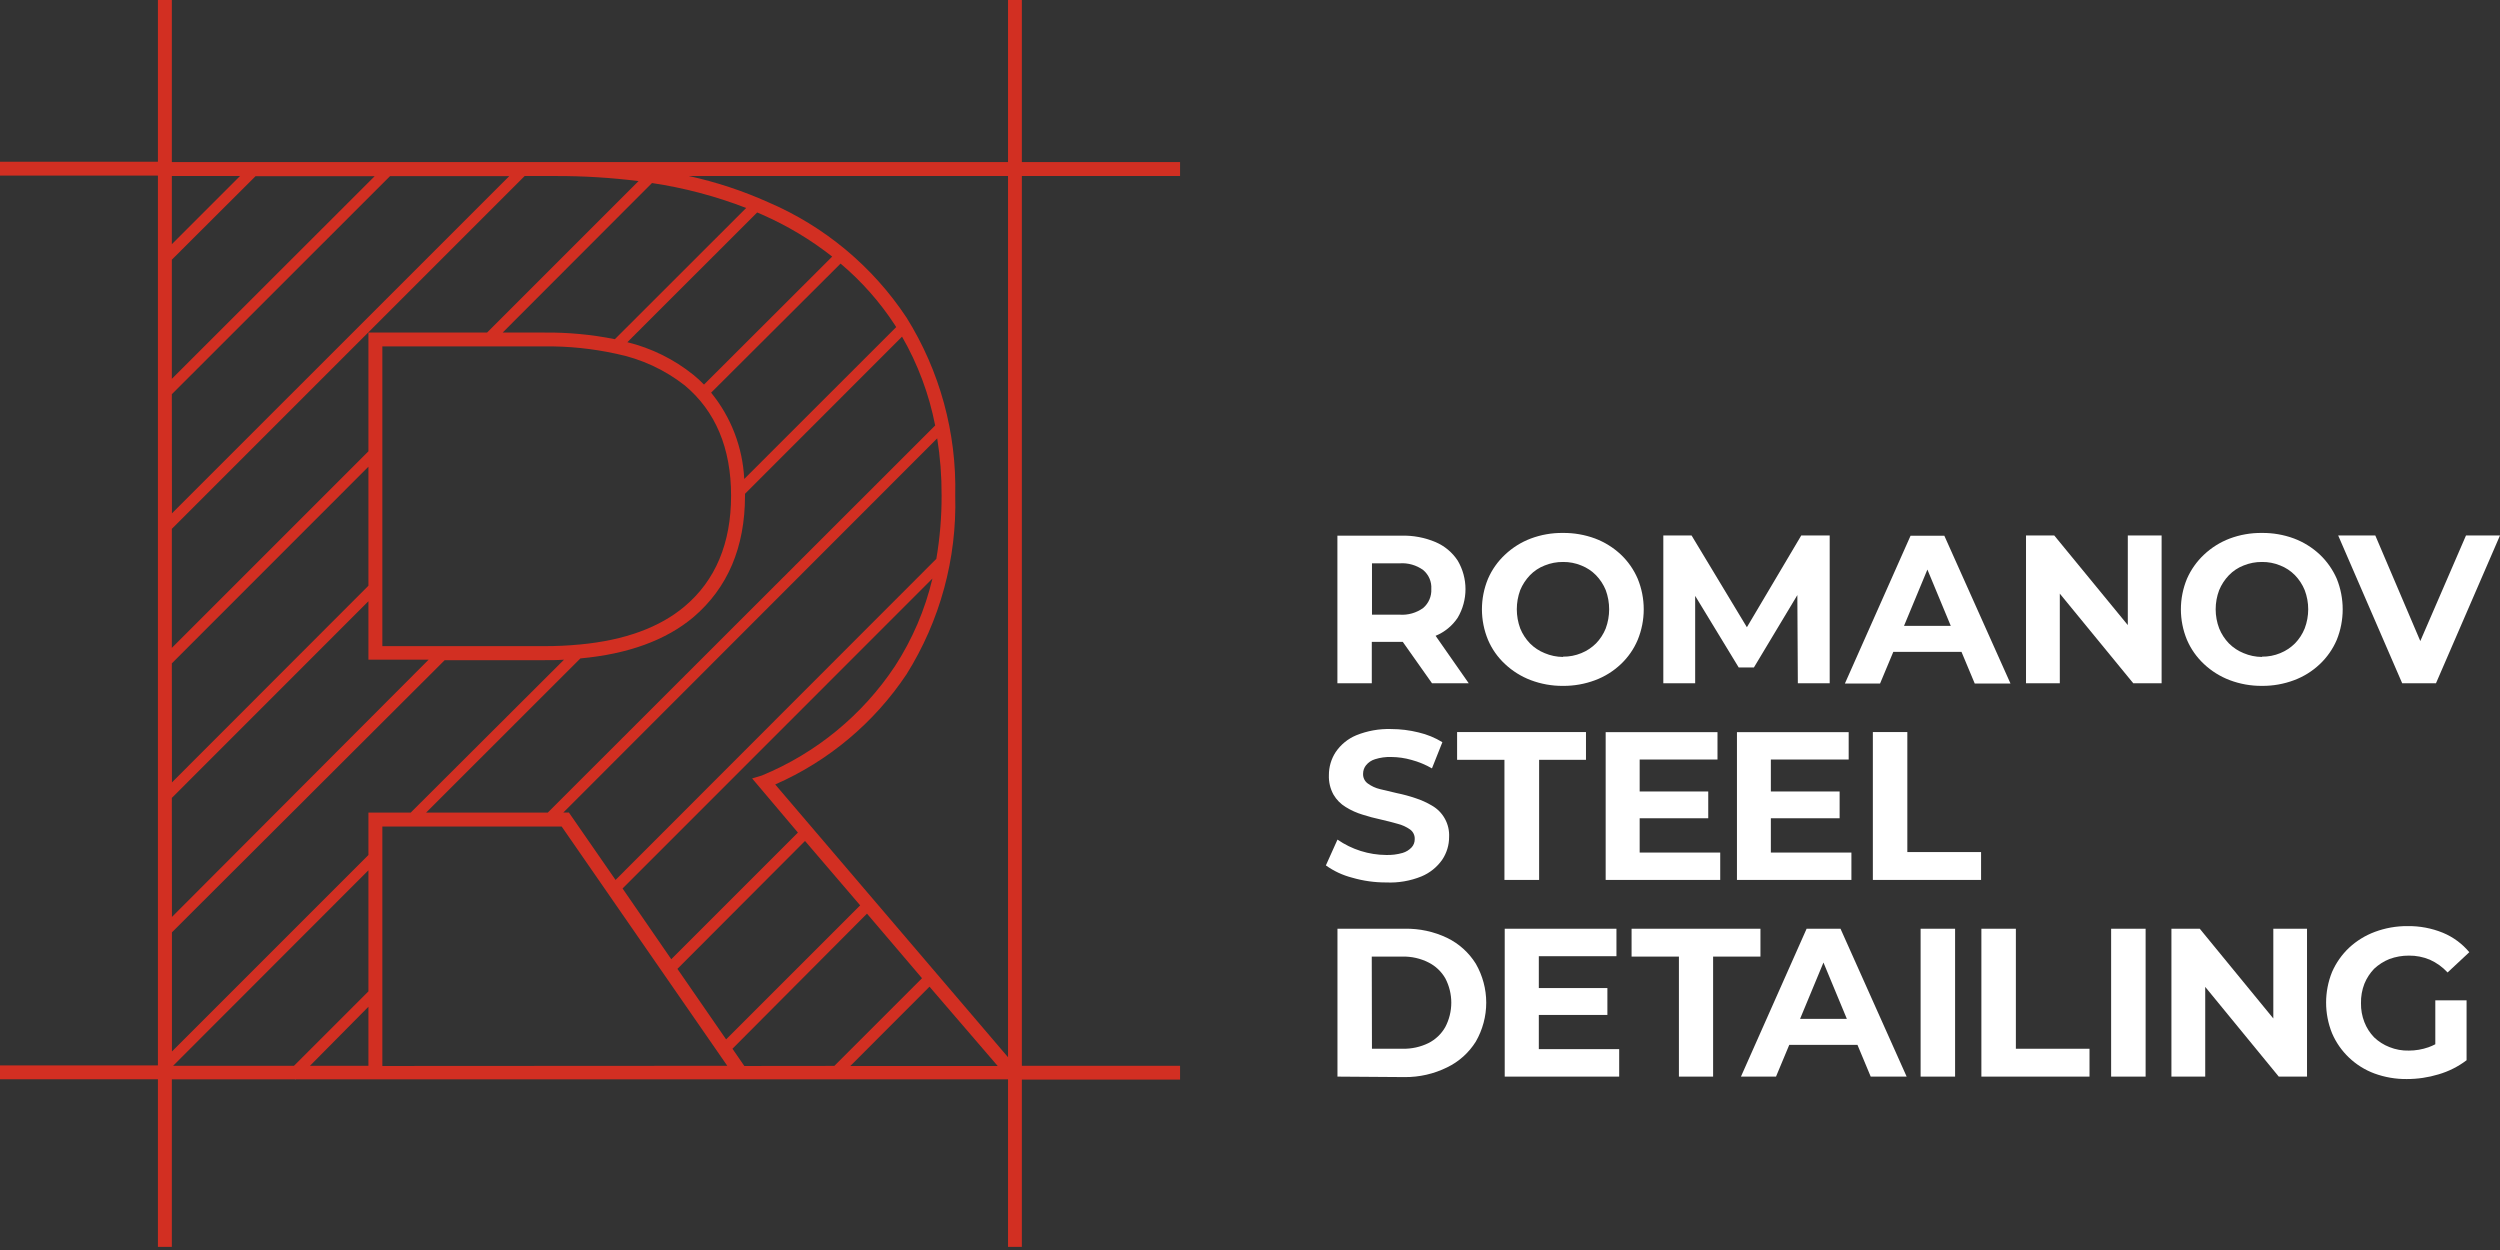 <?xml version="1.0" encoding="UTF-8"?> <svg xmlns="http://www.w3.org/2000/svg" width="300" height="150" viewBox="0 0 300 150" fill="none"><rect x="0" y="0" width="300" height="150" fill="#333333" stroke="none"/> <path d="M172.271 76.297C173.353 75.854 174.278 75.097 174.925 74.123C175.537 73.085 175.859 71.903 175.859 70.698C175.859 69.493 175.537 68.311 174.925 67.273C174.278 66.288 173.355 65.516 172.271 65.052C170.971 64.502 169.568 64.239 168.157 64.281H160.488V81.99H164.615V77.022H168.332L171.839 81.99H176.246L172.271 76.297ZM164.638 67.6H167.958C168.966 67.528 169.968 67.814 170.787 68.407C171.115 68.683 171.373 69.031 171.542 69.425C171.711 69.819 171.784 70.247 171.757 70.675C171.781 71.104 171.705 71.532 171.537 71.927C171.369 72.323 171.112 72.674 170.787 72.954C169.968 73.547 168.966 73.833 167.958 73.761H164.638V67.6Z" fill="white"></path> <path d="M187.569 82.306C186.244 82.318 184.928 82.084 183.689 81.616C182.543 81.181 181.495 80.526 180.603 79.687C179.723 78.872 179.025 77.88 178.557 76.776C177.59 74.433 177.59 71.802 178.557 69.459C179.032 68.362 179.728 67.375 180.603 66.56C181.49 65.721 182.535 65.065 183.677 64.631C184.913 64.166 186.225 63.936 187.546 63.953C188.862 63.938 190.169 64.164 191.404 64.619C192.548 65.05 193.596 65.702 194.49 66.536C195.36 67.357 196.052 68.348 196.524 69.447C197.49 71.799 197.49 74.437 196.524 76.788C196.058 77.894 195.365 78.89 194.49 79.71C193.6 80.55 192.551 81.202 191.404 81.628C190.178 82.085 188.878 82.315 187.569 82.306V82.306ZM187.569 78.799C188.319 78.807 189.063 78.664 189.755 78.378C190.416 78.11 191.016 77.712 191.521 77.209C192.024 76.691 192.421 76.079 192.689 75.409C193.235 73.926 193.235 72.297 192.689 70.815C192.418 70.149 192.021 69.542 191.521 69.026C191.022 68.516 190.42 68.117 189.755 67.857C189.063 67.571 188.319 67.428 187.569 67.436C186.812 67.429 186.061 67.572 185.36 67.857C184.694 68.114 184.092 68.513 183.595 69.026C183.098 69.545 182.701 70.151 182.426 70.815C181.88 72.297 181.88 73.926 182.426 75.409C182.698 76.078 183.095 76.689 183.595 77.209C184.098 77.715 184.698 78.112 185.36 78.378C186.052 78.672 186.795 78.827 187.546 78.834L187.569 78.799Z" fill="white"></path> <path d="M219.563 64.257V81.99H215.741L215.682 71.411L210.469 80.096H208.645L203.42 71.504V81.99H199.598V64.257H202.988L209.627 75.268L216.15 64.257H219.563Z" fill="white"></path> <path d="M233.322 64.292H229.265L221.387 82.025H225.607L227.196 78.226H235.379L236.969 82.025H241.259L233.322 64.292ZM228.482 75.105L231.288 68.348L234.093 75.105H228.482Z" fill="white"></path> <path d="M259.393 64.257V81.99H255.991L247.177 71.236V81.99H243.121V64.257H246.511L255.337 75.011V64.257H259.393Z" fill="white"></path> <path d="M271.444 82.305C270.119 82.317 268.804 82.083 267.564 81.616C266.418 81.181 265.37 80.526 264.478 79.687C263.601 78.869 262.905 77.878 262.432 76.776C261.465 74.433 261.465 71.802 262.432 69.459C262.911 68.364 263.607 67.378 264.478 66.56C265.367 65.722 266.411 65.067 267.552 64.631C268.788 64.167 270.1 63.937 271.421 63.953C272.737 63.938 274.044 64.163 275.279 64.619C276.423 65.05 277.471 65.702 278.365 66.536C279.235 67.359 279.931 68.349 280.41 69.447C281.361 71.802 281.361 74.433 280.41 76.788C279.937 77.892 279.24 78.887 278.365 79.71C277.475 80.55 276.426 81.202 275.279 81.627C274.053 82.086 272.753 82.316 271.444 82.305V82.305ZM271.444 78.799C272.194 78.807 272.938 78.664 273.63 78.378C274.291 78.11 274.891 77.712 275.396 77.209C275.899 76.691 276.296 76.079 276.564 75.409C277.126 73.929 277.126 72.295 276.564 70.815C276.293 70.149 275.896 69.542 275.396 69.026C274.897 68.515 274.295 68.117 273.63 67.857C272.938 67.571 272.194 67.428 271.444 67.436C270.687 67.429 269.936 67.572 269.235 67.857C268.569 68.114 267.967 68.513 267.47 69.026C266.972 69.544 266.576 70.151 266.301 70.815C265.74 72.295 265.74 73.929 266.301 75.409C266.573 76.078 266.969 76.689 267.47 77.209C267.973 77.715 268.573 78.112 269.235 78.378C269.927 78.672 270.67 78.827 271.421 78.834L271.444 78.799Z" fill="white"></path> <path d="M299.998 64.257L292.318 81.99H288.262L280.582 64.257H285.036L290.436 76.928L295.919 64.257H299.998Z" fill="white"></path> <path d="M166.353 105.895C164.969 105.901 163.591 105.709 162.262 105.322C161.127 105.031 160.057 104.532 159.105 103.849L160.497 100.752C162.215 101.94 164.252 102.583 166.341 102.598C167.005 102.618 167.667 102.535 168.305 102.353C168.726 102.23 169.105 101.996 169.404 101.675C169.643 101.409 169.773 101.062 169.766 100.705C169.779 100.478 169.734 100.253 169.636 100.048C169.538 99.844 169.39 99.668 169.205 99.536C168.756 99.221 168.253 98.991 167.721 98.858C167.101 98.683 166.435 98.507 165.71 98.344C164.968 98.186 164.235 97.99 163.512 97.759C162.801 97.546 162.121 97.24 161.49 96.847C160.88 96.481 160.373 95.966 160.017 95.351C159.624 94.636 159.434 93.828 159.468 93.013C159.462 92.029 159.747 91.066 160.286 90.243C160.895 89.347 161.752 88.648 162.753 88.232C164.077 87.697 165.498 87.442 166.926 87.484C168.041 87.486 169.152 87.623 170.234 87.893C171.241 88.128 172.204 88.522 173.086 89.062L171.835 92.207C171.065 91.761 170.24 91.419 169.381 91.189C168.59 90.963 167.772 90.846 166.949 90.839C166.288 90.817 165.628 90.908 164.997 91.108C164.574 91.236 164.199 91.489 163.922 91.832C163.693 92.122 163.569 92.48 163.571 92.849C163.559 93.076 163.605 93.301 163.703 93.505C163.801 93.71 163.948 93.886 164.132 94.018C164.573 94.34 165.074 94.571 165.605 94.696L167.627 95.176C168.375 95.328 169.113 95.527 169.836 95.772C170.535 95.996 171.205 96.297 171.835 96.672C172.492 97.048 173.032 97.599 173.395 98.264C173.758 98.928 173.93 99.68 173.893 100.436C173.896 101.41 173.607 102.363 173.063 103.171C172.44 104.061 171.576 104.754 170.573 105.17C169.235 105.713 167.795 105.96 166.353 105.895Z" fill="white"></path> <path d="M180.533 105.591V91.178H174.852V87.847H190.317V91.178H184.694V105.591H180.533Z" fill="white"></path> <path d="M206.427 102.307V105.591H192.68V87.858H206.099V91.143H196.759V94.977H204.989V98.192H196.759V102.307H206.427Z" fill="white"></path> <path d="M222.169 102.307V105.591H208.434V87.858H221.841V91.143H212.502V94.977H220.754V98.192H212.502V102.307H222.169Z" fill="white"></path> <path d="M224.742 105.591V87.847H228.88V102.248H237.729V105.591H224.742Z" fill="white"></path> <path d="M160.496 129.193V111.448H168.562C170.323 111.411 172.069 111.787 173.658 112.547C175.073 113.234 176.265 114.308 177.095 115.644C177.916 117.066 178.348 118.679 178.348 120.32C178.348 121.962 177.916 123.574 177.095 124.996C176.264 126.329 175.073 127.399 173.658 128.082C172.075 128.865 170.329 129.266 168.562 129.251L160.496 129.193ZM164.634 125.849H168.328C169.396 125.872 170.454 125.64 171.414 125.171C172.264 124.743 172.968 124.072 173.436 123.243C173.909 122.341 174.155 121.338 174.155 120.32C174.155 119.302 173.909 118.3 173.436 117.398C172.964 116.578 172.261 115.915 171.414 115.492C170.458 115.011 169.399 114.77 168.328 114.791H164.611L164.634 125.849Z" fill="white"></path> <path d="M194.302 125.896V129.193H180.566V111.448H193.974V114.745H184.658V118.567H192.887V121.793H184.658V125.896H194.302Z" fill="white"></path> <path d="M201.47 129.193V114.791H195.789V111.448H211.254V114.791H205.573V129.193H201.47Z" fill="white"></path> <path d="M220.861 111.448H216.793L208.914 129.193H213.122L214.712 125.382H222.895L224.485 129.193H228.798L220.861 111.448ZM216.01 122.261L218.815 115.505L221.621 122.261H216.01Z" fill="white"></path> <path d="M230.473 129.193V111.448H234.611V129.193H230.473Z" fill="white"></path> <path d="M237.766 129.193V111.448H241.904V125.85H250.741V129.193H237.766Z" fill="white"></path> <path d="M253.336 129.193V111.448H257.474V129.193H253.336Z" fill="white"></path> <path d="M276.842 111.448V129.193H273.452L264.627 118.427V129.193H260.57V111.448H263.972L272.798 122.214V111.448H276.842Z" fill="white"></path> <path d="M292.237 120.04H295.989V127.229C294.98 127.995 293.839 128.569 292.623 128.924C291.387 129.298 290.103 129.487 288.812 129.485C287.489 129.499 286.174 129.273 284.931 128.818C283.79 128.396 282.747 127.743 281.868 126.901C281.004 126.078 280.316 125.088 279.846 123.991C278.895 121.632 278.895 118.997 279.846 116.638C280.326 115.54 281.022 114.55 281.892 113.727C282.79 112.895 283.842 112.248 284.989 111.822C286.239 111.358 287.561 111.124 288.894 111.132C290.347 111.11 291.79 111.38 293.137 111.927C294.371 112.437 295.462 113.24 296.317 114.265L293.71 116.696C293.112 116.047 292.388 115.526 291.582 115.165C290.787 114.831 289.932 114.664 289.069 114.674C288.272 114.669 287.48 114.807 286.731 115.083C286.053 115.357 285.431 115.753 284.896 116.252C284.396 116.773 283.999 117.384 283.727 118.052C283.439 118.797 283.3 119.592 283.318 120.39C283.306 121.166 283.445 121.936 283.727 122.658C283.99 123.338 284.388 123.958 284.896 124.482C285.425 124.987 286.049 125.385 286.731 125.65C287.474 125.949 288.269 126.093 289.069 126.071C289.865 126.071 290.656 125.937 291.407 125.674C291.692 125.573 291.969 125.452 292.237 125.311V120.04Z" fill="white"></path> <path d="M141.607 21.123V19.451H122.623V0H120.963V19.451H20.62V0H18.949V19.405H0V21.076H18.949V127.848H0V129.508H18.949V149.626H20.62V129.52H120.963V149.626H122.623V129.555H141.607V127.895H122.623V21.123H141.607ZM95.749 99.91L80.552 115.107L74.708 106.62L111.892 69.424C111.008 73.163 109.485 76.722 107.392 79.945C103.495 85.81 97.934 90.377 91.424 93.06L90.255 93.411L95.749 99.91ZM96.602 100.916L103.219 108.642L87.134 124.727L81.289 116.264L96.602 100.916ZM73.866 105.591L68.267 97.502H67.6L112.465 52.603C112.827 54.868 113.003 57.159 112.991 59.453C113 62.003 112.789 64.549 112.36 67.063L73.866 105.591ZM112.219 51.06L65.73 97.514H51.13L69.646 79.01C75.386 78.484 79.945 76.812 83.218 74.053C87.321 70.546 89.401 65.683 89.401 59.476V59.254L108.245 40.399C110.146 43.706 111.488 47.304 112.219 51.048V51.06ZM69.436 77.35C68.138 77.478 66.771 77.537 65.344 77.537H45.881V41.568H65.344C68.225 41.535 71.099 41.83 73.913 42.445C76.922 43.051 79.748 44.352 82.166 46.244C85.86 49.33 87.73 53.772 87.73 59.476C87.73 65.181 85.86 69.658 82.142 72.779C79.162 75.292 74.953 76.835 69.599 77.338L69.436 77.35ZM89.308 57.477C89.123 53.689 87.73 50.06 85.334 47.12L100.869 31.632C103.392 33.758 105.59 36.243 107.392 39.008C107.447 39.087 107.497 39.169 107.544 39.253L89.308 57.477ZM84.48 46.15C84.081 45.734 83.655 45.344 83.206 44.981C80.882 43.113 78.177 41.776 75.281 41.065L90.863 25.495L91.482 25.764C94.476 27.08 97.292 28.769 99.864 30.79L84.48 46.15ZM73.784 40.703C71.002 40.144 68.17 39.878 65.333 39.908H60.318L78.238 21.965C82.105 22.542 85.896 23.546 89.542 24.957L73.784 40.703ZM20.62 21.123H28.803L20.62 29.306V21.123ZM20.62 31.164L30.662 21.146H44.958L20.62 45.461V31.164ZM20.62 47.307L46.805 21.135H61.113L20.632 61.604L20.62 47.307ZM20.62 63.462L62.96 21.123H66.736C70.041 21.117 73.344 21.32 76.625 21.731L58.448 39.908H44.21V54.158L20.62 77.747V63.462ZM20.62 79.606L44.21 56.005V70.289L20.632 93.89L20.62 79.606ZM20.62 95.749L44.21 72.148V79.162H51.434L20.632 110.033L20.62 95.749ZM44.21 127.895H37.196L44.21 120.811V127.895ZM44.21 118.964L35.279 127.895H20.772L44.21 104.434V118.964ZM44.21 102.599L20.632 126.177V111.88L53.363 79.22H65.344C66.128 79.22 66.899 79.22 67.682 79.162L49.283 97.514H44.21V102.599ZM45.881 127.918V99.186H67.402L87.274 127.895L45.881 127.918ZM89.32 127.918L87.894 125.849L104.037 109.636L110.641 117.386L100.121 127.907L89.32 127.918ZM102.038 127.918L111.541 118.403L119.724 127.918H102.038ZM120.963 126.866L93.025 94.136C99.431 91.322 104.899 86.735 108.783 80.915C112.801 74.501 114.834 67.042 114.627 59.476C114.81 51.935 112.778 44.506 108.783 38.108C104.714 31.965 98.936 27.15 92.16 24.256C89.108 22.888 85.924 21.838 82.657 21.123H120.963V126.866Z" fill="#D22F22"></path> <path d="M35.477 129.555L35.453 129.578L35.43 129.555H35.477Z" fill="white"></path> </svg> 